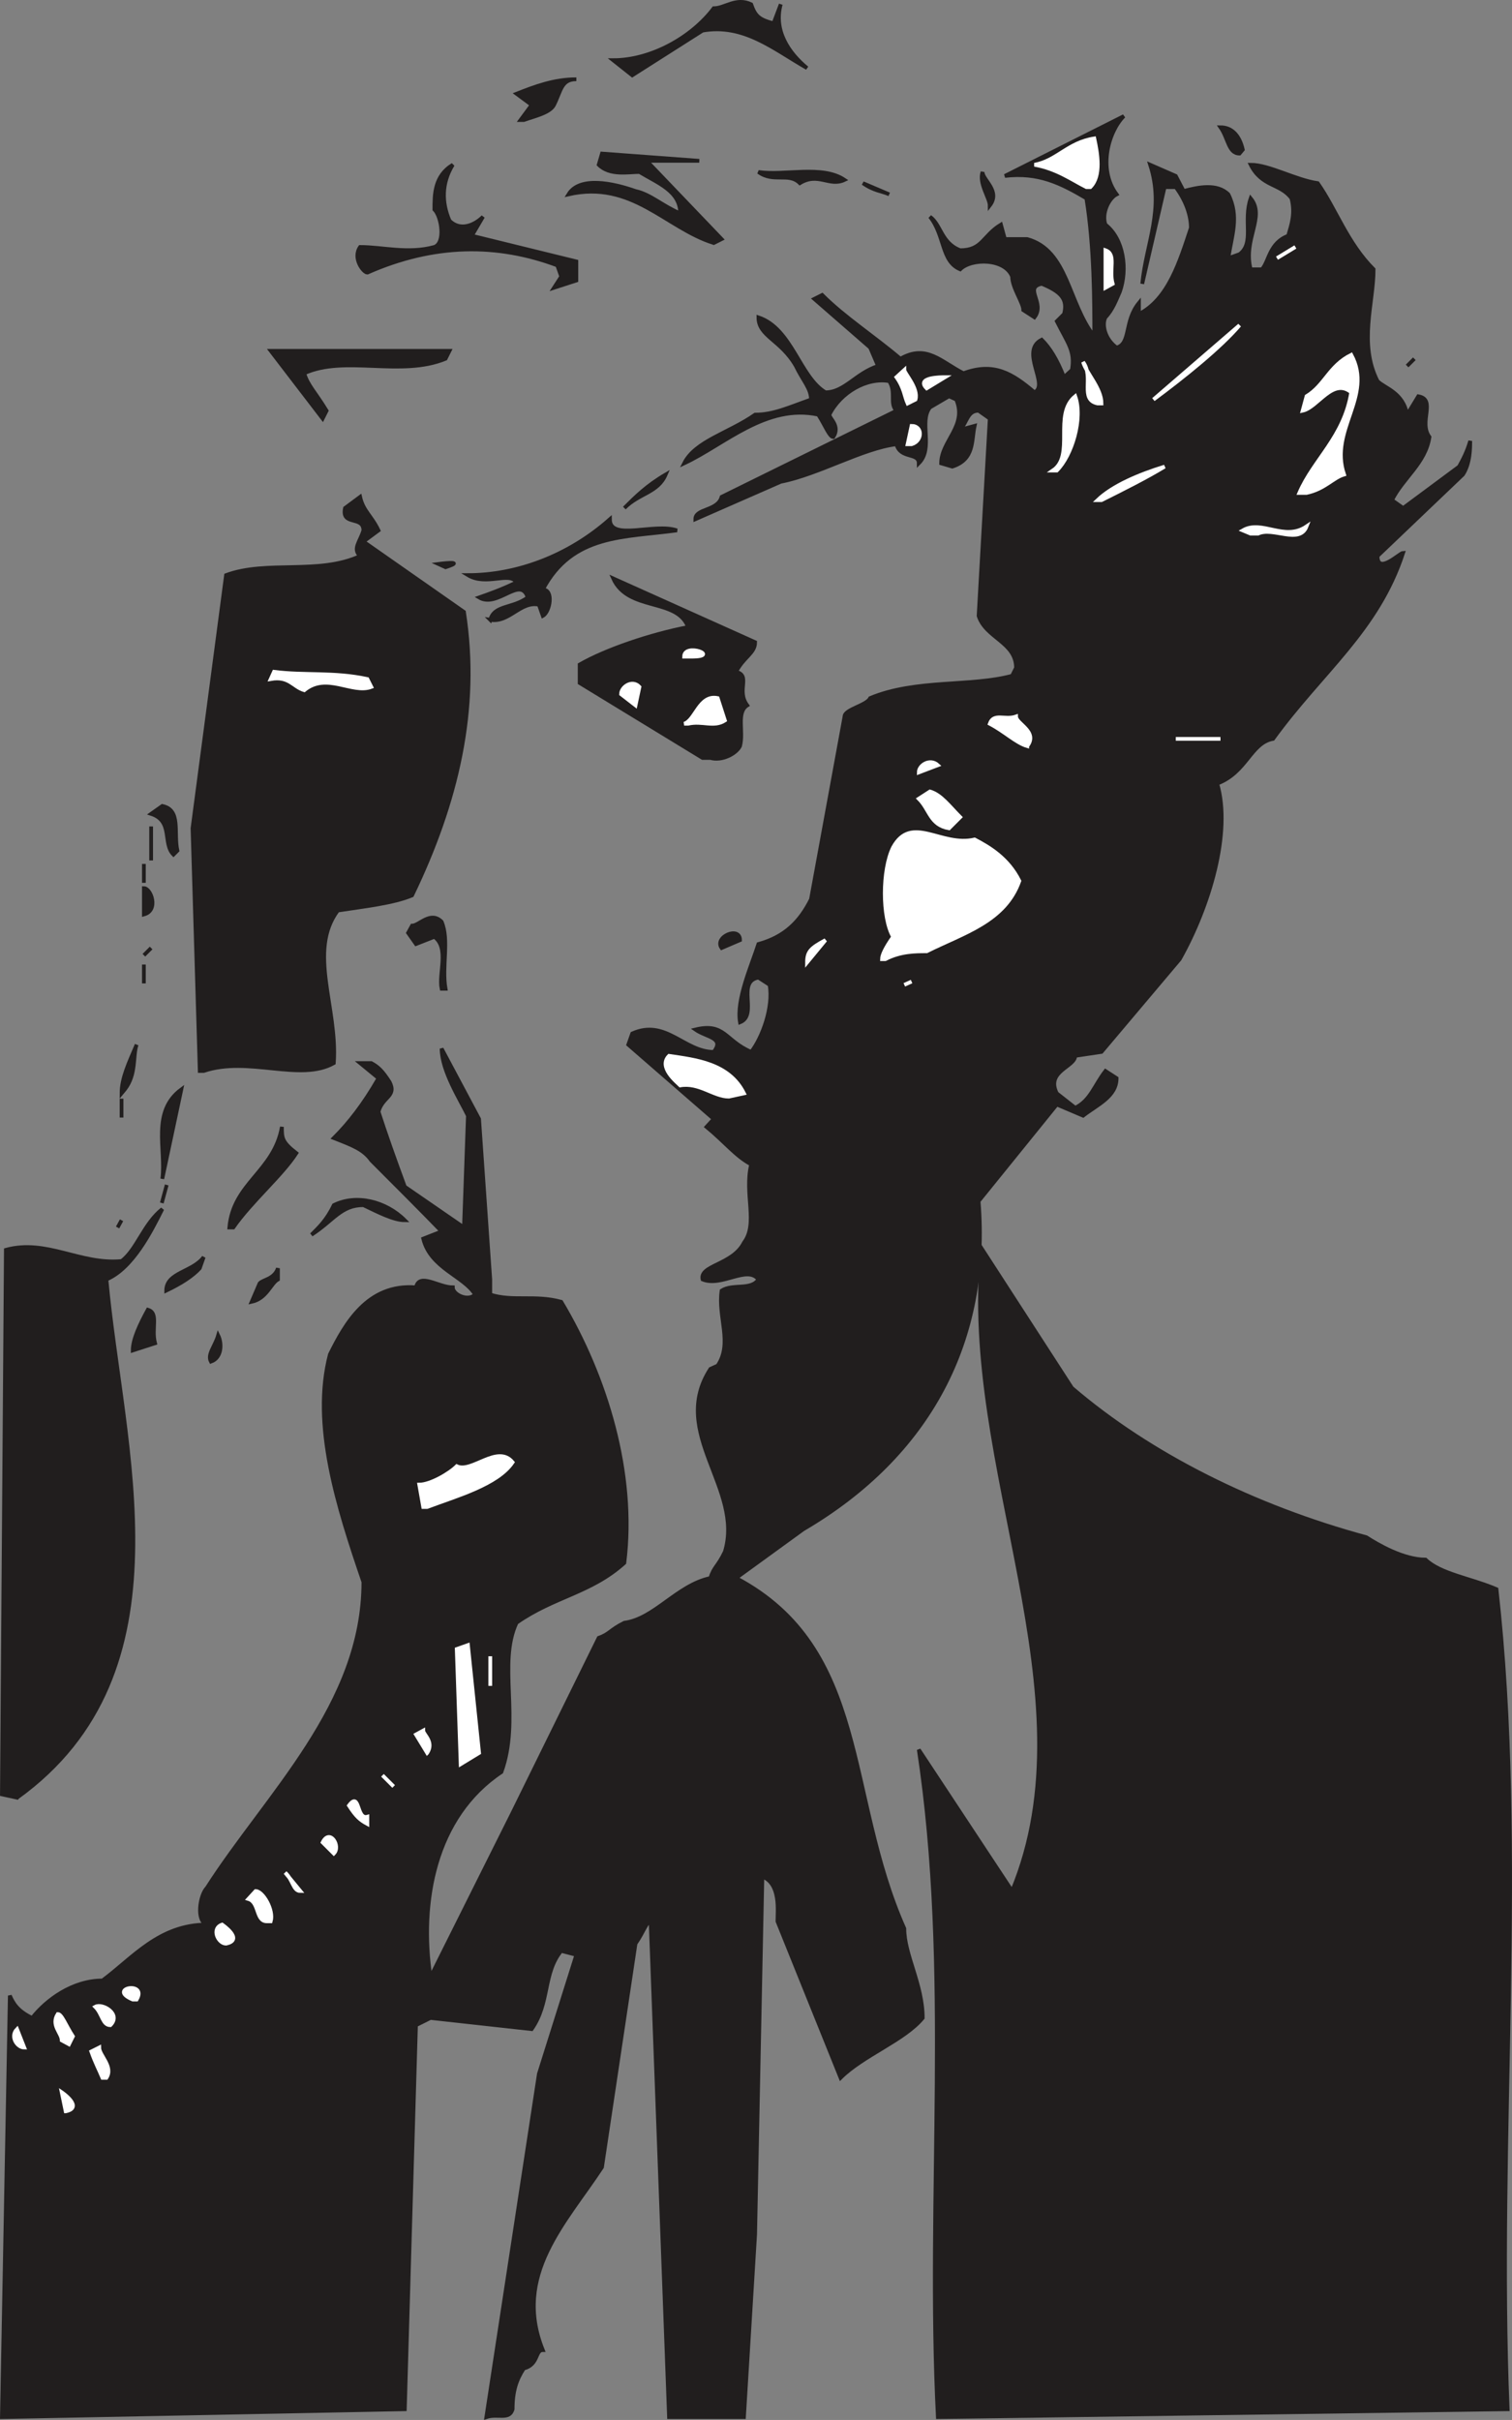 <svg width="306.732" height="490.637" viewBox="0 0 230.049 367.977" xmlns="http://www.w3.org/2000/svg"><rect x="0" y="0" width="230.049" height="367.977" fill="#808080" stroke="none"/><path style="fill:#211e1e;fill-opacity:1;fill-rule:evenodd;stroke:none" d="m7.898 840.898 1.204-64.097c.5 1.097 1.097 2.3 3.398 3.398 2.2-2.8 6.2-5.699 10.7-5.699 4.6-3.398 8.6-8.5 15.902-8.5-1.704-.5-1.102-4.5 0-5.602 9.097-14.199 23.796-27.796 23.796-46.5C59 702.5 55 690 57.801 679.301c2.3-4.602 5.699-10.801 13.097-10.2.5-2.3 3.403 0 5.602 0 0 1.098 2.3 2.2 3.398 1.098-1.699-2.8-6.796-4-7.898-8.5l2.8-1.097c-2.8-2.903-7.3-7.403-10.698-10.801-1.204-1.7-2.903-2.301-5.704-3.403 2.301-2.296 4.5-5.097 6.801-9.097L62.4 635h1.703c1.097.602 1.699 1.2 2.796 2.898 1.102 2.204-1.097 2.204-1.699 4.5 1.102 3.403 2.301 6.801 4 11.403l9 6.199.602-17c-1.102-2.3-4-6.8-4-10.2l5.699 10.7 1.7 24.398v2.301c3.402 1.102 6.8 0 10.8 1.102 6.8 11.398 11.3 26.097 9.602 39.699-5.102 4.602-10.704 5.102-16.403 9.102-2.898 6.199.602 14.699-2.3 22.699-10.2 6.8-12.5 19.8-10.797 31.199l12.5-25L98.7 722.398c1.7-.597 1.7-1.199 3.903-2.296 4.597-.602 8-5.704 13.097-6.801.5-1.7 1.102-1.7 2.2-4 2.902-9.602-8.5-18.102-2.2-27.801l1.102-.5c2.3-3.398 0-7.398.597-11.398 1.704-1.102 4.5 0 5.602-1.704-1.7-2.199-5.602 1.204-8.5 0-.5-2.199 4.602-2.199 6.3-5.597 2.2-2.903 0-7.403 1.098-11.903-2.296-1.199-4-3.398-6.796-5.699l1.097-1.199-13-11.3.602-1.7c5.097-2.3 7.898 2.8 12.398 2.8 1.7-2.198-1.097-2.198-2.8-3.402 4.5-1.097 4.5 1.704 8.5 3.403 1.703-2.2 3.402-6.801 2.8-10.2L123 622c-3.398.602 0 5.7-2.8 6.8-.598-3.402 1.698-8.5 2.8-11.902 4-1.097 6.3-3.398 8-6.796l5.102-27.801c0-1.102 3.398-1.7 3.898-2.801 6.898-2.898 15.398-1.7 21.602-3.398l.597-1.204c0-3.898-4.597-4.5-5.699-7.898l1.7-30-1.7-1.2c-1.7 0-1.7 1.7-2.8 2.9l2.198-.598c-.5 2.296 0 5.097-3.398 6.199l-1.7-.5c0-3.403 4-5.7 2.302-9.7l-1.102-.5-2.898 1.7c-1.704 2.199.597 6.199-1.704 8.5 0-1.7-2.796-.602-3.398-2.903-5.102.602-11.898 4.602-17.602 5.704l-13 5.699c0-1.7 3.403-1.2 4-3.403L144 535.801c-1.102-1.102 0-2.801-1.102-4.5-3.398-.602-7.398 1.699-9.097 5.097 0 .602 1.699 1.704.597 3.403-.597 0-1.199-1.7-2.296-3.403-7.903-1.699-14.204 4.5-20.403 7.403 1.7-3.403 6.801-4.602 10.801-7.403 2.8 0 5.102-1.097 8.5-2.296 0-1.704-1.2-2.801-2.3-5.102-2.302-4-5.7-4.5-5.7-7.398 5.102 1.699 6.3 9.097 10.2 11.398 2.902 0 4.6-2.898 8-4l-1.2-2.8-8.5-7.4 1.2-.6c3.402 3.402 7.902 6.3 11.902 9.698 4-2.296 6.199.5 9.597 2.204 4.602-1.704 7.403 0 10.801 2.898 2.3-1.102-2.3-6.3 1.102-8 1.199 1.2 2.296 2.898 3.398 5.7l1.2-1.098c.5-2.903-.598-4-2.302-7.403l1.102-1.097c.602-2.301-.5-3.403-3.398-4.602-2.801.602.597 2.898-1.102 5.102l-1.7-1.102c0-1.102-1.698-3.398-1.698-5.102-1.102-2.796-6.204-2.796-7.903-1.097-2.898-1.2-2.3-5.102-4.597-8 1.699 1.199 1.699 4 4.597 5.097 3.403 0 3.403-2.199 6.2-3.898l.601 2.2h3.398c6.204 1.698 6.204 9.698 10.204 14.8 0-5.102 0-13.602-1.204-21-3.898-2.3-7.296-4-12.398-3.398L178.602 491c-2.301 2.3-4 8-1.102 11.898-1.2.602-2.3 2.903-1.7 4.602 2.802 2.2 3.4 6.8 2.2 10.2-.5 1.1-1.102 2.8-2.2 3.902-.6 1.199 0 3.398 1.7 4.597 2.2-.597 1.102-4 3.398-6.8v1.703c4.5-2.301 6.204-8 7.903-13.102 0-1.7-.602-3.898-2.301-6.2h-1.7l-3.402 14.7c.602-6.2 3.403-11.3 1.204-18.102l3.898 1.704 1.2 2.296c2.198-.597 5.1-1.199 6.8.5 1.7 3.403.5 6.301 0 9.704l1.7-.602c2.3-1.7.5-5.102 1.698-8.5 2.301 2.8-1.199 6.2 0 10.8h1.704c1.097-1.198 1.097-4 4-5.1.5-1.7 1.097-3.4.5-5.7-1.704-2.3-4.5-1.7-6.204-5.102 2.801 0 6.801 2.301 10.204 2.801 2.796 4 4.5 9.102 8.5 13.102 0 5.097-2.301 11.3.597 17 1.102 1.097 3.903 1.699 4.5 5.097l1.7-2.796c2.8.5 0 3.898 1.703 6.199-.602 4-4 6.199-5.704 9.597l1.704 1.204 8.5-6.301c.597-1.102 1.199-2.2 1.699-3.903 0 1.102 0 3.403-1.102 5.102l-13 12.398c0 2.903 3.403-.5 3.903-.5-3.903 11.903-12.403 18.102-19.801 28.301-3.403.602-4 5.102-8.5 6.801 2.199 7.398-1.2 18.7-5.7 26.7L175.2 633.3l-4 .598c0 1.704-4.5 2.301-2.8 5.704l2.8 2.199c2.301-1.102 2.903-3.403 4.602-5.602l1.699 1.102c0 2.8-2.898 4-5.102 5.699l-4-1.7L156.5 656c1.7 21-7.398 38.602-26.7 49.898l-10.198 7.403c20.398 10.8 16.5 32.898 25.597 53.3 0 4 2.801 8.5 2.801 13.598-2.8 3.403-9.102 5.7-12.5 9.102l-9.602-23.801c0-1.7.5-5.7-2.296-6.8l-1.102 54.402-1.7 27.796h-11.402l-2.796-75.398c-.602 0-1.102 1.7-2.301 3.398l-5.102 34c-5.597 8.5-13.597 16.403-9 27.801-1.199 0-.597 2.2-2.898 2.801-1.102 1.7-1.7 3.398-1.7 6.2-.5 1.698-2.3.6-4 1.198l8-52.199 5.7-18.097L93 770c-2.8 3.398-1.7 7.898-4.5 11.898L73.102 780.2l-2.204 1.102-1.699 58.398" transform="translate(-7.608 -473.347)"/><path style="fill:none;stroke:#211e1e;stroke-width:5.7;stroke-linecap:square;stroke-linejoin:miter;stroke-miterlimit:4;stroke-opacity:1" d="m78.984 11.016 12.032 640.976c5-10.976 10.976-23.008 33.984-33.984C146.992 646.016 186.992 675 231.992 675c46.016 33.984 86.016 85 159.024 85-17.032 5-11.016 45 0 56.016 90.976 141.992 237.968 277.968 237.968 465C590 1395 550 1520 578.008 1626.992 601.016 1673.008 635 1735 708.984 1728.984c5 23.008 34.024 0 56.016 0 0-10.976 23.008-21.992 33.984-10.976-16.992 28.008-67.968 40-78.984 85l28.008 10.976C720 1843.008 675 1888.008 641.016 1921.992c-12.032 16.992-29.024 23.008-57.032 34.024 23.008 22.968 45 50.976 68.008 90.976L623.984 2070h17.032c10.976-6.016 16.992-11.992 27.968-28.984 11.016-22.032-10.976-22.032-16.992-45 11.016-34.024 23.008-68.008 40-114.024l90-61.992 6.016 170c-11.016 23.008-40 68.008-40 101.992L805 1985l16.992-243.984v-23.008c34.024-11.016 68.008 0 108.008-11.016 68.008-113.984 113.008-260.976 96.016-396.992-51.016-46.016-107.032-51.016-164.024-91.016-28.984-61.992 6.016-146.992-23.008-226.992-101.992-68.008-125-198.008-107.968-311.992l125 250 130.976 266.016c16.992 5.976 16.992 11.992 39.024 22.968 45.976 6.016 80 57.032 130.976 68.008 5 16.992 11.016 16.992 21.992 40 29.024 96.016-85 181.016-21.992 278.008l11.016 5c23.008 33.984 0 73.984 5.976 113.984 17.032 11.016 45 0 56.016 17.032-16.992 21.992-56.016-12.032-85 0-5 21.992 46.016 21.992 63.008 55.976 21.992 29.024 0 74.024 10.976 119.024-22.968 11.992-40 33.984-67.968 56.992l10.976 11.992-130 113.008 6.016 16.992c50.976 23.008 78.984-28.008 123.984-28.008 16.992 21.992-10.976 21.992-28.008 34.024 45 10.976 45-17.032 85-34.024 17.032 21.992 34.024 68.008 28.008 101.992L1230 2200c-33.984-6.016 0-56.992-28.008-68.008-5.976 34.024 16.992 85 28.008 119.024 40 10.976 63.008 33.984 80 67.968l51.016 278.008c0 11.016 33.984 16.992 38.984 28.008 68.984 28.984 153.984 16.992 216.016 33.984l5.976 12.032c0 38.984-45.976 45-56.992 78.984l16.992 300-16.992 11.992c-16.992 0-16.992-16.992-28.008-28.984l21.992 5.976c-5-22.968 0-50.976-33.984-61.992l-16.992 5c0 34.024 40 56.992 23.008 96.992l-11.016 5-28.984-16.992c-17.032-21.992 5.976-61.992-17.032-85 0 16.992-27.968 6.016-33.984 29.024-51.016-6.016-118.984-46.016-176.016-57.032l-130-56.992c0 16.992 34.024 11.992 40 34.024L1440 3061.992c-11.016 11.016 0 28.008-11.016 45-33.984 6.016-73.984-16.992-90.976-50.976 0-6.016 16.992-17.032 5.976-34.024-5.976 0-11.992 16.992-22.968 34.024-79.024 16.992-142.032-45-204.024-74.024 16.992 34.024 68.008 46.016 108.008 74.024 28.008 0 51.016 10.976 85 22.968 0 17.032-11.992 28.008-23.008 51.016-23.008 40-56.992 45-56.992 73.984 51.016-16.992 63.008-90.976 101.992-113.984 29.024 0 46.016 28.984 80 40L1400 3158.008l-85 73.984 11.992 6.016c34.024-34.024 79.024-63.008 119.024-96.992 40 22.968 61.992-5 95.976-22.032 46.016 17.032 74.024 0 108.008-28.984 23.008 11.016-23.008 63.008 11.016 80 11.992-11.992 22.968-28.984 33.984-56.992l11.992 10.976c5 29.024-5.976 40-23.008 74.024l11.016 10.976c6.016 23.008-5 34.024-33.984 46.016-28.008-6.016 5.976-28.984-11.016-51.016L1633.008 3215c0 11.016-16.992 33.984-16.992 51.016-11.016 27.968-62.032 27.968-79.024 10.976-28.984 11.992-23.008 51.016-45.976 80 16.992-11.992 16.992-40 45.976-50.976 34.024 0 34.024 21.992 61.992 38.984l6.016-21.992h33.984c62.032-16.992 62.032-96.992 102.032-148.008 0 51.016 0 136.016-12.032 210-38.984 23.008-72.968 40-123.984 33.984L1786.016 3510c-23.008-23.008-40-80-11.016-118.984-11.992-6.016-23.008-29.024-16.992-46.016 28.008-21.992 33.984-68.008 21.992-101.992-5-11.016-11.016-28.008-21.992-39.024-6.016-11.992 0-33.984 16.992-45.976 21.992 5.976 11.016 40 33.984 68.008v-17.032c45 23.008 62.032 80 79.024 131.016 0 16.992-6.016 38.984-23.008 61.992h-16.992L1813.984 3255c6.016 61.992 34.024 113.008 12.032 181.016l38.984-17.032 11.992-22.968c21.992 5.976 51.016 11.992 68.008-5 16.992-34.024 5-63.008 0-97.032l16.992 6.016c23.008 16.992 5 51.016 16.992 85 23.008-28.008-11.992-61.992 0-108.008h17.032c10.976 11.992 10.976 40 40 51.016 5 16.992 10.976 33.984 5 56.992-17.032 23.008-45 16.992-62.032 51.016 28.008 0 68.008-23.008 102.032-28.008 27.968-40 45-91.016 85-131.016 0-50.976-23.008-113.008 5.976-170 11.016-10.976 39.024-16.992 45-50.976l16.992 27.968c28.008-5 0-38.984 17.032-61.992-6.016-40-40-61.992-57.032-95.976l17.032-12.032 85 63.008c5.976 11.016 11.992 21.992 16.992 39.024 0-11.016 0-34.024-11.016-51.016l-130-123.984c0-29.024 34.024 5 39.024 5-39.024-119.024-124.024-181.016-198.008-283.008-34.024-6.016-40-51.016-85-68.008 21.992-73.984-11.992-186.992-56.992-266.992l-119.024-141.016-40-5.976c0-17.032-45-23.008-28.008-57.032l28.008-21.992c23.008 11.016 29.024 34.024 46.016 56.016l16.992-11.016c0-28.008-28.984-40-51.016-56.992l-40 16.992L1565 1860c16.992-210-73.984-386.016-266.992-498.984l-101.992-74.024c203.984-108.008 165-328.984 255.976-533.008 0-40 28.008-85 28.008-135.976-28.008-34.024-91.016-56.992-125-91.016L1258.984 765c0 16.992 5 56.992-22.968 68.008L1225 288.984l-16.992-277.968h-114.024L1066.016 765c-6.016 0-11.016-16.992-23.008-33.984l-51.016-340c-55.976-85-135.976-164.024-90-278.008-11.992 0-5.976-21.992-28.984-28.008-11.016-16.992-16.992-33.984-16.992-61.992-5-16.992-23.008-6.016-40-11.992l80 521.992 56.992 180.976L930 720c-28.008-33.984-16.992-78.984-45-118.984l-153.984 16.992-22.032-11.016-16.992-583.984Zm0 0" transform="matrix(.1 0 0 -.1 -7.608 368.653)"/><path style="fill:#211e1e;fill-opacity:1;fill-rule:evenodd;stroke:none" d="M150.3 840.898c-1.698-33.5 2.2-68.097-2.902-101.5l14.204 21.5c12.5-30-7.903-64.597-4.5-97.5l13.597 21c11.903 10.204 27.801 18.102 44.801 22.704 1.7 1.097 5.602 3.398 9 3.398 2.3 2.2 6.8 2.8 10.8 4.5 4.5 40.2 0 83.3 1.7 124.7" transform="translate(-7.608 -473.347)"/><path style="fill:none;stroke:#211e1e;stroke-width:5.7;stroke-linecap:square;stroke-linejoin:miter;stroke-miterlimit:4;stroke-opacity:1" d="M1503.008 11.016c-16.992 335 21.992 680.976-29.024 1015l142.032-215c125 300-79.024 645.976-45 975l135.976-210C1826.016 1473.984 1985 1395 2155 1348.984c16.992-10.976 56.016-33.984 90-33.984 23.008-21.992 68.008-28.008 108.008-45 45-401.992 0-833.008 16.992-1246.992zm0 0" transform="matrix(.1 0 0 -.1 -7.608 368.653)"/><path style="fill:#fff;fill-opacity:1;fill-rule:evenodd;stroke:none" d="M17.602 794.398 17 791.5s3.398 2.3.602 2.898" transform="translate(-7.608 -473.347)"/><path style="fill:none;stroke:#fff;stroke-width:5.7;stroke-linecap:square;stroke-linejoin:miter;stroke-miterlimit:4;stroke-opacity:1" d="M176.016 476.016 170 505s33.984-23.008 6.016-28.984zm0 0" transform="matrix(.1 0 0 -.1 -7.608 368.653)"/><path style="fill:#fff;fill-opacity:1;fill-rule:evenodd;stroke:none" d="M23.2 789.3c-.5-1.198-1.098-2.3-1.7-4l1.2-.6c0 1.198 2.198 2.902 1.1 4.6" transform="translate(-7.608 -473.347)"/><path style="fill:none;stroke:#fff;stroke-width:5.7;stroke-linecap:square;stroke-linejoin:miter;stroke-miterlimit:4;stroke-opacity:1" d="M231.992 526.992c-5 11.992-10.976 23.008-16.992 40l11.992 6.016c0-11.992 21.992-29.024 11.016-46.016zm0 0" transform="matrix(.1 0 0 -.1 -7.608 368.653)"/><path style="fill:#fff;fill-opacity:1;fill-rule:evenodd;stroke:none" d="M11.3 784.7c-1.1 0-2.198-1.7-1.1-2.802" transform="translate(-7.608 -473.347)"/><path style="fill:none;stroke:#fff;stroke-width:5.7;stroke-linecap:square;stroke-linejoin:miter;stroke-miterlimit:4;stroke-opacity:1" d="M113.008 573.008c-11.016 0-21.992 16.992-11.016 28.008zm0 0" transform="matrix(.1 0 0 -.1 -7.608 368.653)"/><path style="fill:#fff;fill-opacity:1;fill-rule:evenodd;stroke:none" d="M18.102 784.2 17 783.601c0-1.102-1.7-2.301-.602-4 .602 0 1.204 1.699 2.301 3.398" transform="translate(-7.608 -473.347)"/><path style="fill:none;stroke:#fff;stroke-width:5.7;stroke-linecap:square;stroke-linejoin:miter;stroke-miterlimit:4;stroke-opacity:1" d="M181.016 578.008 170 583.984c0 11.016-16.992 23.008-6.016 40 6.016 0 12.032-16.992 23.008-33.984zm0 0" transform="matrix(.1 0 0 -.1 -7.608 368.653)"/><path style="fill:#fff;fill-opacity:1;fill-rule:evenodd;stroke:none" d="M24.398 781.3c-1.199 0-1.199-1.698-2.296-2.8 1.097-.602 4 1.102 2.296 2.8" transform="translate(-7.608 -473.347)"/><path style="fill:none;stroke:#fff;stroke-width:5.7;stroke-linecap:square;stroke-linejoin:miter;stroke-miterlimit:4;stroke-opacity:1" d="M243.984 606.992c-11.992 0-11.992 16.992-22.968 28.008 10.976 6.016 40-11.016 22.968-28.008zm0 0" transform="matrix(.1 0 0 -.1 -7.608 368.653)"/><path style="fill:#fff;fill-opacity:1;fill-rule:evenodd;stroke:none" d="M27.8 777.398c-4-1.699 2.302-2.898.598 0" transform="translate(-7.608 -473.347)"/><path style="fill:none;stroke:#fff;stroke-width:5.7;stroke-linecap:square;stroke-linejoin:miter;stroke-miterlimit:4;stroke-opacity:1" d="M278.008 646.016c-40 16.992 23.008 28.984 5.976 0zM328.984 680zm40 28.984zm0 0" transform="matrix(.1 0 0 -.1 -7.608 368.653)"/><path style="fill:#fff;fill-opacity:1;fill-rule:evenodd;stroke:none" d="M42 768.898c-1.2 0-2.3-2.296-.602-2.898 0 0 3.403 2.3.602 2.898" transform="translate(-7.608 -473.347)"/><path style="fill:none;stroke:#fff;stroke-width:5.7;stroke-linecap:square;stroke-linejoin:miter;stroke-miterlimit:4;stroke-opacity:1" d="M420 731.016c-11.992 0-23.008 22.968-6.016 28.984 0 0 34.024-23.008 6.016-28.984zm0 0" transform="matrix(.1 0 0 -.1 -7.608 368.653)"/><path style="fill:#fff;fill-opacity:1;fill-rule:evenodd;stroke:none" d="M48.2 765.5c-1.7 0-1.098-2.898-2.802-3.398l1.102-1.204c1.102 0 2.8 2.903 2.3 4.602" transform="translate(-7.608 -473.347)"/><path style="fill:none;stroke:#fff;stroke-width:5.7;stroke-linecap:square;stroke-linejoin:miter;stroke-miterlimit:4;stroke-opacity:1" d="M481.992 765c-16.992 0-10.976 28.984-28.008 33.984L465 811.016c11.016 0 28.008-29.024 23.008-46.016zm0 0" transform="matrix(.1 0 0 -.1 -7.608 368.653)"/><path style="fill:#fff;fill-opacity:1;fill-rule:evenodd;stroke:none" d="M53.3 760.898c-1.1 0-1.1-1.699-2.3-2.796" transform="translate(-7.608 -473.347)"/><path style="fill:none;stroke:#fff;stroke-width:5.7;stroke-linecap:square;stroke-linejoin:miter;stroke-miterlimit:4;stroke-opacity:1" d="M533.008 811.016c-11.016 0-11.016 16.992-23.008 27.968zm0 0" transform="matrix(.1 0 0 -.1 -7.608 368.653)"/><path style="fill:#fff;fill-opacity:1;fill-rule:evenodd;stroke:none" d="m58.398 755.2-1.699-1.7c1.102-2.2 2.801.602 1.7 1.7" transform="translate(-7.608 -473.347)"/><path style="fill:none;stroke:#fff;stroke-width:5.7;stroke-linecap:square;stroke-linejoin:miter;stroke-miterlimit:4;stroke-opacity:1" d="M583.984 868.008 566.992 885c11.016 21.992 28.008-6.016 16.992-16.992Zm0 0" transform="matrix(.1 0 0 -.1 -7.608 368.653)"/><path style="fill:#fff;fill-opacity:1;fill-rule:evenodd;stroke:none" d="M63.5 750.7c-1.102-.598-1.7-1.098-2.8-2.802 1.698-2.296 1.1 2.204 2.8 1.704" transform="translate(-7.608 -473.347)"/><path style="fill:none;stroke:#fff;stroke-width:5.7;stroke-linecap:square;stroke-linejoin:miter;stroke-miterlimit:4;stroke-opacity:1" d="M635 913.008c-11.016 5.976-16.992 10.976-28.008 28.008 16.992 22.968 11.016-22.032 28.008-17.032zm0 0" transform="matrix(.1 0 0 -.1 -7.608 368.653)"/><path style="fill:#211e1e;fill-opacity:1;fill-rule:evenodd;stroke:none" d="m10.2 746.7-2.302-.5.602-82.802c6.2-1.699 11.3 2.301 17.602 1.704 2.296-1.704 3.398-5.704 6.199-7.903-1.7 3.403-4.5 9-8.5 10.7 2.3 25.5 13.097 59.601-13.602 78.8" transform="translate(-7.608 -473.347)"/><path style="fill:none;stroke:#211e1e;stroke-width:5.7;stroke-linecap:square;stroke-linejoin:miter;stroke-miterlimit:4;stroke-opacity:1" d="m101.992 953.008-23.008 5L85 1786.016c61.992 16.992 113.008-23.008 176.016-17.032 22.968 17.032 33.984 57.032 61.992 79.024-16.992-34.024-45-90-85-106.992 23.008-255 130.976-596.016-136.016-788.008zm0 0" transform="matrix(.1 0 0 -.1 -7.608 368.653)"/><path style="fill:#fff;fill-opacity:1;fill-rule:evenodd;stroke:none" d="m67.5 745-1.7-1.7" transform="translate(-7.608 -473.347)"/><path style="fill:none;stroke:#fff;stroke-width:5.7;stroke-linecap:square;stroke-linejoin:miter;stroke-miterlimit:4;stroke-opacity:1" d="m675 970-16.992 16.992zm0 0" transform="matrix(.1 0 0 -.1 -7.608 368.653)"/><path style="fill:#fff;fill-opacity:1;fill-rule:evenodd;stroke:#fff;stroke-width:5.7;stroke-linecap:square;stroke-linejoin:miter;stroke-miterlimit:4;stroke-opacity:1" d="m776.992 1003.984-5.976 175 16.992 6.016L805 1021.016Zm0 0" transform="matrix(.1 0 0 -.1 -7.608 368.653)"/><path style="fill:#fff;fill-opacity:1;fill-rule:evenodd;stroke:none" d="m72.602 739.898-1.704-2.796L72 736.5c0 .602 1.7 1.7.602 3.398" transform="translate(-7.608 -473.347)"/><path style="fill:none;stroke:#fff;stroke-width:5.7;stroke-linecap:square;stroke-linejoin:miter;stroke-miterlimit:4;stroke-opacity:1" d="m726.016 1021.016-17.032 27.968L720 1055c0-6.016 16.992-16.992 6.016-33.984zm95.976 101.992v45zm0 0" transform="matrix(.1 0 0 -.1 -7.608 368.653)"/><path style="fill:#fff;fill-opacity:1;fill-rule:evenodd;stroke:none" d="m72 702.5-.602-3.398c1.704 0 4.602-1.704 5.704-2.801 2.296 1.097 6.199-3.403 8.5-.602-2.301 3.403-8.5 5.102-13 6.801" transform="translate(-7.608 -473.347)"/><path style="fill:none;stroke:#fff;stroke-width:5.7;stroke-linecap:square;stroke-linejoin:miter;stroke-miterlimit:4;stroke-opacity:1" d="m720 1395-6.016 33.984c17.032 0 46.016 17.032 57.032 28.008 22.968-10.976 61.992 34.024 85 6.016-23.008-34.024-85-51.016-130-68.008zm0 0" transform="matrix(.1 0 0 -.1 -7.608 368.653)"/><path style="fill:#211e1e;fill-opacity:1;fill-rule:evenodd;stroke:none" d="M39.7 680.398c-.598-1.097.6-2.296 1.1-4 .598 1.204.598 3.403-1.1 4" transform="translate(-7.608 -473.347)"/><path style="fill:none;stroke:#211e1e;stroke-width:5.7;stroke-linecap:square;stroke-linejoin:miter;stroke-miterlimit:4;stroke-opacity:1" d="M396.992 1616.016c-5.976 10.976 6.016 22.968 11.016 40 5.976-12.032 5.976-34.024-11.016-40zm0 0" transform="matrix(.1 0 0 -.1 -7.608 368.653)"/><path style="fill:#211e1e;fill-opacity:1;fill-rule:evenodd;stroke:none" d="M27.8 678.7c0-1.7 1.098-4 2.302-6.2 1.699.5.5 2.8 1.097 5.102" transform="translate(-7.608 -473.347)"/><path style="fill:none;stroke:#211e1e;stroke-width:5.7;stroke-linecap:square;stroke-linejoin:miter;stroke-miterlimit:4;stroke-opacity:1" d="M278.008 1633.008c0 16.992 10.976 40 23.008 61.992 16.992-5 5-28.008 10.976-51.016zm0 0" transform="matrix(.1 0 0 -.1 -7.608 368.653)"/><path style="fill:#211e1e;fill-opacity:1;fill-rule:evenodd;stroke:none" d="m45.898 671.3 1.204-2.8c.5-.602 2.199-.602 2.796-2.3v1.698c-1.097.602-1.699 2.903-4 3.403" transform="translate(-7.608 -473.347)"/><path style="fill:none;stroke:#211e1e;stroke-width:5.7;stroke-linecap:square;stroke-linejoin:miter;stroke-miterlimit:4;stroke-opacity:1" d="M458.984 1706.992 471.016 1735c5 6.016 21.992 6.016 27.968 23.008v-16.992c-10.976-6.016-16.992-29.024-40-34.024zm0 0" transform="matrix(.1 0 0 -.1 -7.608 368.653)"/><path style="fill:#211e1e;fill-opacity:1;fill-rule:evenodd;stroke:none" d="M32.898 669.602c0-2.801 4-2.801 5.704-5.102L38 666.2c-1.102 1.198-2.8 2.3-5.102 3.402" transform="translate(-7.608 -473.347)"/><path style="fill:none;stroke:#211e1e;stroke-width:5.7;stroke-linecap:square;stroke-linejoin:miter;stroke-miterlimit:4;stroke-opacity:1" d="M328.984 1723.984c0 28.008 40 28.008 57.032 51.016L380 1758.008c-11.016-11.992-28.008-23.008-51.016-34.024Zm0 0" transform="matrix(.1 0 0 -.1 -7.608 368.653)"/><path style="fill:#211e1e;fill-opacity:1;fill-rule:evenodd;stroke:none" d="M55 661.102c1.102-1.102 2.3-2.204 3.398-4.5 3.403-1.704 7.903-.602 10.801 2.296-1.699 0-4-1.199-6.3-2.296-3.399 0-4.5 2.296-7.899 4.5" transform="translate(-7.608 -473.347)"/><path style="fill:none;stroke:#211e1e;stroke-width:5.7;stroke-linecap:square;stroke-linejoin:miter;stroke-miterlimit:4;stroke-opacity:1" d="M550 1808.984c11.016 11.016 23.008 22.032 33.984 45 34.024 17.032 79.024 6.016 108.008-22.968-16.992 0-40 11.992-63.008 22.968-33.984 0-45-22.968-78.984-45zm0 0" transform="matrix(.1 0 0 -.1 -7.608 368.653)"/><path style="fill:#211e1e;fill-opacity:1;fill-rule:evenodd;stroke:none" d="m25.5 660 .602-1.102" transform="translate(-7.608 -473.347)"/><path style="fill:none;stroke:#211e1e;stroke-width:5.7;stroke-linecap:square;stroke-linejoin:miter;stroke-miterlimit:4;stroke-opacity:1" d="m255 1820 6.016 11.016zm0 0" transform="matrix(.1 0 0 -.1 -7.608 368.653)"/><path style="fill:#211e1e;fill-opacity:1;fill-rule:evenodd;stroke:none" d="M42.5 660c.602-6.8 6.8-8.5 8-15.3 0 1.698 0 2.3 2.2 4-2.2 3.402-6.802 7.3-9.598 11.3" transform="translate(-7.608 -473.347)"/><path style="fill:none;stroke:#211e1e;stroke-width:5.7;stroke-linecap:square;stroke-linejoin:miter;stroke-miterlimit:4;stroke-opacity:1" d="M425 1820c6.016 68.008 68.008 85 80 153.008 0-16.992 0-23.008 21.992-40C505 1898.984 458.984 1860 431.016 1820Zm0 0" transform="matrix(.1 0 0 -.1 -7.608 368.653)"/><path style="fill:#211e1e;fill-opacity:1;fill-rule:evenodd;stroke:none" d="M32.3 652.602c.598-4.5-1.698-10.204 2.9-13.602" transform="translate(-7.608 -473.347)"/><path style="fill:none;stroke:#211e1e;stroke-width:5.7;stroke-linecap:square;stroke-linejoin:miter;stroke-miterlimit:4;stroke-opacity:1" d="M323.008 1893.984c5.976 45-16.992 102.032 28.984 136.016zM255 1961.992zm0 0" transform="matrix(.1 0 0 -.1 -7.608 368.653)"/><path style="fill:#fff;fill-opacity:1;fill-rule:evenodd;stroke:none" d="M118.5 640.102c-2.3 0-4.5-2.204-7.398-1.704-.5-.5-3.403-2.796-1.704-4.5 4 .602 9.102 1.102 11.403 5.704" transform="translate(-7.608 -473.347)"/><path style="fill:none;stroke:#fff;stroke-width:5.7;stroke-linecap:square;stroke-linejoin:miter;stroke-miterlimit:4;stroke-opacity:1" d="M1185 2018.984c-23.008 0-45 22.032-73.984 17.032-5 5-34.024 27.968-17.032 45 40-6.016 91.016-11.016 114.024-57.032zm0 0" transform="matrix(.1 0 0 -.1 -7.608 368.653)"/><path style="fill:#211e1e;fill-opacity:1;fill-rule:evenodd;stroke:none" d="M26.102 639.602c0-2.301 1.097-4.602 2.296-7.403-.597 1.7 0 4.5-1.796 6.801" transform="translate(-7.608 -473.347)"/><path style="fill:none;stroke:#211e1e;stroke-width:5.7;stroke-linecap:square;stroke-linejoin:miter;stroke-miterlimit:4;stroke-opacity:1" d="M261.016 2023.984c0 23.008 10.976 46.016 22.968 74.024-5.976-16.992 0-45-17.968-68.008zm0 0" transform="matrix(.1 0 0 -.1 -7.608 368.653)"/><path style="fill:#211e1e;fill-opacity:1;fill-rule:evenodd;stroke:none" d="m38 636.2-1.102-36.9L42 560.8c6.2-2.3 14.102 0 20.398-2.902-1.199-1.097 0-2.199.5-3.898 0-2.3-3.398-.602-2.796-3.398l2.296-1.704c.5 2.204 1.704 2.801 2.801 5.102l-2.3 1.7 15.3 10.698c2.301 14.801-1.097 29-7.898 43.102-2.801 1.2-7.403 1.7-11.301 2.3-4.602 6.2 0 14.7-.602 23.2-5.097 2.898-13-1.102-19.796 1.2" transform="translate(-7.608 -473.347)"/><path style="fill:none;stroke:#211e1e;stroke-width:5.7;stroke-linecap:square;stroke-linejoin:miter;stroke-miterlimit:4;stroke-opacity:1" d="m380 2058.008-11.016 368.984 51.016 385c61.992 23.008 141.016 0 203.984 29.024-11.992 10.976 0 21.992 5 38.984 0 23.008-33.984 6.016-27.968 33.984l22.968 17.032c5-22.032 17.032-28.008 28.008-51.016l-23.008-16.992 153.008-106.992c23.008-148.008-10.976-290-78.984-431.016-28.008-11.992-74.024-16.992-113.008-23.008C543.984 2240 590 2155 583.984 2070c-50.976-28.984-130 11.016-197.968-11.992zm368.008 73.984zm0 0" transform="matrix(.1 0 0 -.1 -7.608 368.653)"/><path style="fill:#211e1e;fill-opacity:1;fill-rule:evenodd;stroke:none" d="M74.8 623.7c-.5-2.302 1.2-6.2-1.1-7.9l-2.802 1.098L69.7 615.2l.602-1.097c1.097 0 2.8-2.301 4.5-.602 1.199 2.8 0 6.8.597 10.2" transform="translate(-7.608 -473.347)"/><path style="fill:none;stroke:#211e1e;stroke-width:5.7;stroke-linecap:square;stroke-linejoin:miter;stroke-miterlimit:4;stroke-opacity:1" d="M748.008 2183.008c-5 23.008 11.992 61.992-11.016 78.984l-28.008-10.976-11.992 16.992 6.016 10.976c10.976 0 28.008 23.008 45 6.016 11.992-28.008 0-68.008 5.976-101.992zm0 0" transform="matrix(.1 0 0 -.1 -7.608 368.653)"/><path style="fill:#fff;fill-opacity:1;fill-rule:evenodd;stroke:none" d="m145.2 623.102 1.1-.5" transform="translate(-7.608 -473.347)"/><path style="fill:none;stroke:#fff;stroke-width:5.7;stroke-linecap:square;stroke-linejoin:miter;stroke-miterlimit:4;stroke-opacity:1" d="m1451.992 2188.984 11.016 5zm0 0" transform="matrix(.1 0 0 -.1 -7.608 368.653)"/><path style="fill:#fff;fill-opacity:1;fill-rule:evenodd;stroke:none" d="M130.398 619.7c0-1.7.602-2.2 2.801-3.4" transform="translate(-7.608 -473.347)"/><path style="fill:none;stroke:#fff;stroke-width:5.7;stroke-linecap:square;stroke-linejoin:miter;stroke-miterlimit:4;stroke-opacity:1" d="M1303.984 2223.008c0 16.992 6.016 21.992 28.008 33.984zm0 0" transform="matrix(.1 0 0 -.1 -7.608 368.653)"/><path style="fill:#fff;fill-opacity:1;fill-rule:evenodd;stroke:none" d="M141.8 619.2c0-.598.5-1.7 1.7-3.4-1.7-2.902-1.7-10.198 0-13.6 2.8-5.098 7.3 0 12.398-1.2 2.301 1.2 5.102 2.898 6.801 6.3-2.199 6.2-8.5 7.9-14.097 10.7-1.704 0-4 0-6.301 1.2" transform="translate(-7.608 -473.347)"/><path style="fill:none;stroke:#fff;stroke-width:5.7;stroke-linecap:square;stroke-linejoin:miter;stroke-miterlimit:4;stroke-opacity:1" d="M1418.008 2228.008c0 5.976 5 16.992 16.992 33.984-16.992 29.024-16.992 101.992 0 136.016 28.008 50.976 73.008 0 123.984 11.992 23.008-11.992 51.016-28.984 68.008-63.008-21.992-61.992-85-78.984-140.976-106.992-17.032 0-40 0-63.008-11.992zm0 0" transform="matrix(.1 0 0 -.1 -7.608 368.653)"/><path style="fill:#211e1e;fill-opacity:1;fill-rule:evenodd;stroke:none" d="m29.5 618.602 1.102-1.102" transform="translate(-7.608 -473.347)"/><path style="fill:none;stroke:#211e1e;stroke-width:5.7;stroke-linecap:square;stroke-linejoin:miter;stroke-miterlimit:4;stroke-opacity:1" d="M295 2233.984 306.016 2245Zm0 0" transform="matrix(.1 0 0 -.1 -7.608 368.653)"/><path style="fill:#211e1e;fill-opacity:1;fill-rule:evenodd;stroke:none" d="M117.398 617.5c-1.199-1.7 2.801-3.398 2.801-1.2" transform="translate(-7.608 -473.347)"/><path style="fill:none;stroke:#211e1e;stroke-width:5.7;stroke-linecap:square;stroke-linejoin:miter;stroke-miterlimit:4;stroke-opacity:1" d="M1173.984 2245c-11.992 16.992 28.008 33.984 28.008 11.992zm0 0" transform="matrix(.1 0 0 -.1 -7.608 368.653)"/><path style="fill:#211e1e;fill-opacity:1;fill-rule:evenodd;stroke:none" d="M29.5 612.398v-4c1.102 0 2.3 3.403 0 4" transform="translate(-7.608 -473.347)"/><path style="fill:none;stroke:#211e1e;stroke-width:5.7;stroke-linecap:square;stroke-linejoin:miter;stroke-miterlimit:4;stroke-opacity:1" d="M295 2296.016v40c11.016 0 23.008-34.024 0-40zm0 0" transform="matrix(.1 0 0 -.1 -7.608 368.653)"/><path style="fill:#211e1e;fill-opacity:1;fill-rule:evenodd;stroke:none" d="M34 603.3c-1.7-1.698 0-5.1-3.398-6.198l1.699-1.204c2.898.602 1.699 4 2.3 6.801" transform="translate(-7.608 -473.347)"/><path style="fill:none;stroke:#211e1e;stroke-width:5.7;stroke-linecap:square;stroke-linejoin:miter;stroke-miterlimit:4;stroke-opacity:1" d="M340 2386.992c-16.992 16.992 0 51.016-33.984 61.992l16.992 12.032c28.984-6.016 16.992-40 23.008-68.008zm0 0" transform="matrix(.1 0 0 -.1 -7.608 368.653)"/><path style="fill:#fff;fill-opacity:1;fill-rule:evenodd;stroke:none" d="M152 599.3c-2.898-.5-2.898-2.8-4.602-4.5l1.704-1.1c1.699.5 2.898 2.198 4.597 3.902" transform="translate(-7.608 -473.347)"/><path style="fill:none;stroke:#fff;stroke-width:5.7;stroke-linecap:square;stroke-linejoin:miter;stroke-miterlimit:4;stroke-opacity:1" d="M1520 2426.992c-28.984 5-28.984 28.008-46.016 45l17.032 11.016c16.992-5 28.984-21.992 45.976-39.024zm0 0" transform="matrix(.1 0 0 -.1 -7.608 368.653)"/><path style="fill:#fff;fill-opacity:1;fill-rule:evenodd;stroke:none" d="M147.398 590.8c0-1.1 1.704-2.198 2.903-1.1" transform="translate(-7.608 -473.347)"/><path style="fill:none;stroke:#fff;stroke-width:5.7;stroke-linecap:square;stroke-linejoin:miter;stroke-miterlimit:4;stroke-opacity:1" d="M1473.984 2511.992c0 11.016 17.032 21.992 29.024 11.016zm0 0" transform="matrix(.1 0 0 -.1 -7.608 368.653)"/><path style="fill:#211e1e;fill-opacity:1;fill-rule:evenodd;stroke:none" d="m114.5 588.602-18.7-11.403v-2.8c4-2.297 10.802-4.598 16.5-5.7-1.698-4.5-9.1-2.3-11.402-7.398L122.5 571c0 1.7-1.7 2.2-2.898 4.5 2.296.602 0 2.8 1.699 5.102-1.7 1.097-.5 4-1.102 6.199-.597 1.199-2.8 2.3-4.5 1.8" transform="translate(-7.608 -473.347)"/><path style="fill:none;stroke:#211e1e;stroke-width:5.7;stroke-linecap:square;stroke-linejoin:miter;stroke-miterlimit:4;stroke-opacity:1" d="m1145 2533.984-186.992 114.024v28.008c40 22.968 108.008 45.976 165 56.992-16.992 45-91.016 23.008-114.024 73.984L1225 2710c0-16.992-16.992-21.992-28.984-45 22.968-6.016 0-28.008 16.992-51.016-16.992-10.976-5-40-11.016-61.992-5.976-11.992-28.008-23.008-45-18.008zm0 0" transform="matrix(.1 0 0 -.1 -7.608 368.653)"/><path style="fill:none;stroke:#fff;stroke-width:5.7;stroke-linecap:square;stroke-linejoin:miter;stroke-miterlimit:4;stroke-opacity:1" d="M1525 2533.984zm0 0" transform="matrix(.1 0 0 -.1 -7.608 368.653)"/><path style="fill:#fff;fill-opacity:1;fill-rule:evenodd;stroke:none" d="M163.898 586.8c-1.699-.5-3.398-2.198-5.699-3.402.602-1.699 2.301-.5 4-1.097 0 1.097 3.403 2.3 1.7 4.5" transform="translate(-7.608 -473.347)"/><path style="fill:none;stroke:#fff;stroke-width:5.7;stroke-linecap:square;stroke-linejoin:miter;stroke-miterlimit:4;stroke-opacity:1" d="M1638.984 2551.992c-16.992 5-33.984 21.992-56.992 34.024 6.016 16.992 23.008 5 40 10.976 0-10.976 34.024-23.008 16.992-45zM1865 2563.008h68.008H1865zm0 0" transform="matrix(.1 0 0 -.1 -7.608 368.653)"/><path style="fill:#fff;fill-opacity:1;fill-rule:evenodd;stroke:none" d="M111.7 583.398c1.698-.5 2.3-4.5 5.1-3.898l1.098 3.398c-1.699 1.102-3.398 0-5.597.5" transform="translate(-7.608 -473.347)"/><path style="fill:none;stroke:#fff;stroke-width:5.7;stroke-linecap:square;stroke-linejoin:miter;stroke-miterlimit:4;stroke-opacity:1" d="M1116.992 2586.016c16.992 5 23.008 45 51.016 38.984l10.976-33.984c-16.992-11.016-33.984 0-55.976-5zm0 0" transform="matrix(.1 0 0 -.1 -7.608 368.653)"/><path style="fill:#fff;fill-opacity:1;fill-rule:evenodd;stroke:none" d="m104.3 580.602-2.198-1.704c0-1.097 1.699-2.296 2.796-1.097" transform="translate(-7.608 -473.347)"/><path style="fill:none;stroke:#fff;stroke-width:5.7;stroke-linecap:square;stroke-linejoin:miter;stroke-miterlimit:4;stroke-opacity:1" d="m1043.008 2613.984-21.992 17.032c0 10.976 16.992 22.968 27.968 10.976zm0 0" transform="matrix(.1 0 0 -.1 -7.608 368.653)"/><path style="fill:#fff;fill-opacity:1;fill-rule:evenodd;stroke:none" d="M53.898 578.3c-1.699-.5-2.296-2.198-5.097-1.698l.5-1.102c4.597.602 9.097 0 14.199 1.102l.602 1.199c-2.903 1.097-6.801-2.301-10.204.5" transform="translate(-7.608 -473.347)"/><path style="fill:none;stroke:#fff;stroke-width:5.7;stroke-linecap:square;stroke-linejoin:miter;stroke-miterlimit:4;stroke-opacity:1" d="M538.984 2636.992c-16.992 5-22.968 21.992-50.976 16.992l5 11.016c45.976-6.016 90.976 0 141.992-11.016l6.016-11.992c-29.024-10.976-68.008 23.008-102.032-5zm1315 11.016zm0 0" transform="matrix(.1 0 0 -.1 -7.608 368.653)"/><path style="fill:#fff;fill-opacity:1;fill-rule:evenodd;stroke:none" d="M111.7 573.2c0-2.2 5.698 0 1.1 0" transform="translate(-7.608 -473.347)"/><path style="fill:none;stroke:#fff;stroke-width:5.7;stroke-linecap:square;stroke-linejoin:miter;stroke-miterlimit:4;stroke-opacity:1" d="M1116.992 2688.008c0 21.992 56.992 0 11.016 0zm0 0" transform="matrix(.1 0 0 -.1 -7.608 368.653)"/><path style="fill:none;stroke:#211e1e;stroke-width:5.7;stroke-linecap:square;stroke-linejoin:miter;stroke-miterlimit:4;stroke-opacity:1" d="M816.016 2693.008zm0 0" transform="matrix(.1 0 0 -.1 -7.608 368.653)"/><path style="fill:#211e1e;fill-opacity:1;fill-rule:evenodd;stroke:none" d="M82.2 567.602c.6-2.301 3.402-1.704 5.698-3.403-1.097-3.398-4.597 1.7-7.398 0 1.7-.597 3.398-1.199 5.7-2.3-1.098-1.7-4.598.601-7.4-1.098 7.4 0 15.302-2.903 21.598-8.5 0 3.398 6.801.5 10.204 1.699-8 1.102-15.903.5-20.403 9 1.7 0 1.102 3.398 0 4l-.597-1.7c-2.801-.6-4.5 2.802-7.403 2.302" transform="translate(-7.608 -473.347)"/><path style="fill:none;stroke:#211e1e;stroke-width:5.7;stroke-linecap:square;stroke-linejoin:miter;stroke-miterlimit:4;stroke-opacity:1" d="M821.992 2743.984c6.016 23.008 34.024 17.032 56.992 34.024-10.976 33.984-45.976-16.992-73.984 0 16.992 5.976 33.984 11.992 56.992 23.008-10.976 16.992-45.976-6.016-73.984 10.976 73.984 0 153.008 29.024 215.976 85 0-33.984 68.008-5 102.032-16.992-80-11.016-159.024-5-204.024-90 16.992 0 11.016-33.984 0-40l-5.976 16.992c-28.008 6.016-45-28.008-74.024-23.008zm0 0" transform="matrix(.1 0 0 -.1 -7.608 368.653)"/><path style="fill:#211e1e;fill-opacity:1;fill-rule:evenodd;stroke:none" d="m75.398 559.602-1.097-.5s4.5-.602 1.097.5" transform="translate(-7.608 -473.347)"/><path style="fill:none;stroke:#211e1e;stroke-width:5.7;stroke-linecap:square;stroke-linejoin:miter;stroke-miterlimit:4;stroke-opacity:1" d="m753.984 2823.984-10.976 5s45 6.016 10.976-5zm0 0" transform="matrix(.1 0 0 -.1 -7.608 368.653)"/><path style="fill:#fff;fill-opacity:1;fill-rule:evenodd;stroke:none" d="m197.898 554.5-1.199-.5c2.903-1.7 6.301 1.7 9.7-.602-1.098 2.801-5.098 0-7.399 1.102" transform="translate(-7.608 -473.347)"/><path style="fill:none;stroke:#fff;stroke-width:5.7;stroke-linecap:square;stroke-linejoin:miter;stroke-miterlimit:4;stroke-opacity:1" d="m1978.984 2875-11.992 5c29.024 16.992 63.008-16.992 96.992 6.016-10.976-28.008-50.976 0-73.984-11.016zm0 0" transform="matrix(.1 0 0 -.1 -7.608 368.653)"/><path style="fill:#211e1e;fill-opacity:1;fill-rule:evenodd;stroke:none" d="M102.602 550.602c1.699-1.704 3.398-3.403 6.296-5.102-1.199 2.8-4 2.8-6.296 5.102" transform="translate(-7.608 -473.347)"/><path style="fill:none;stroke:#211e1e;stroke-width:5.7;stroke-linecap:square;stroke-linejoin:miter;stroke-miterlimit:4;stroke-opacity:1" d="M1026.016 2913.984c16.992 17.032 33.984 34.024 62.968 51.016-11.992-28.008-40-28.008-62.968-51.016zm0 0" transform="matrix(.1 0 0 -.1 -7.608 368.653)"/><path style="fill:#fff;fill-opacity:1;fill-rule:evenodd;stroke:none" d="M174.602 549.398c2.296-2.199 6.296-3.898 10.199-5.097-2.801 1.699-6.2 3.398-9.602 5.097" transform="translate(-7.608 -473.347)"/><path style="fill:none;stroke:#fff;stroke-width:5.7;stroke-linecap:square;stroke-linejoin:miter;stroke-miterlimit:4;stroke-opacity:1" d="M1746.016 2926.016c22.968 21.992 62.968 38.984 101.992 50.976-28.008-16.992-61.992-33.984-96.016-50.976Zm0 0" transform="matrix(.1 0 0 -.1 -7.608 368.653)"/><path style="fill:#fff;fill-opacity:1;fill-rule:evenodd;stroke:none" d="M205.3 548.3c2.2-5.1 6.802-8.5 7.9-15.3-2.802-2.3-5.098 2.3-7.4 2.8l.598-2.198c2.801-1.704 3.403-4.602 6.801-6.301 3.403 6.3-3.398 11.398-1.097 18.199-1.704.5-2.903 2.2-5.704 2.8" transform="translate(-7.608 -473.347)"/><path style="fill:none;stroke:#fff;stroke-width:5.7;stroke-linecap:square;stroke-linejoin:miter;stroke-miterlimit:4;stroke-opacity:1" d="M2053.008 2936.992c21.992 51.016 68.008 85 78.984 153.008-28.008 23.008-50.976-23.008-73.984-28.008l5.976 21.992c28.008 17.032 34.024 46.016 68.008 63.008 34.024-63.008-33.984-113.984-10.976-181.992-17.032-5-29.024-21.992-57.032-28.008zm0 0" transform="matrix(.1 0 0 -.1 -7.608 368.653)"/><path style="fill:#fff;fill-opacity:1;fill-rule:evenodd;stroke:none" d="M167.8 544.898c3.4-2.296 0-8.5 3.4-11.296 1.198 3.398-.5 9-2.802 11.296" transform="translate(-7.608 -473.347)"/><path style="fill:none;stroke:#fff;stroke-width:5.7;stroke-linecap:square;stroke-linejoin:miter;stroke-miterlimit:4;stroke-opacity:1" d="M1678.008 2971.016c33.984 22.968 0 85 33.984 112.968 11.992-33.984-5-90-28.008-112.968zm0 0" transform="matrix(.1 0 0 -.1 -7.608 368.653)"/><path style="fill:#fff;fill-opacity:1;fill-rule:evenodd;stroke:none" d="m145.7 540.898.6-2.796c1.7 0 1.7 2.296 0 2.796" transform="translate(-7.608 -473.347)"/><path style="fill:none;stroke:#fff;stroke-width:5.7;stroke-linecap:square;stroke-linejoin:miter;stroke-miterlimit:4;stroke-opacity:1" d="m1456.992 3011.016 6.016 27.968c16.992 0 16.992-22.968 0-27.968zm0 0" transform="matrix(.1 0 0 -.1 -7.608 368.653)"/><path style="fill:#211e1e;fill-opacity:1;fill-rule:evenodd;stroke:none" d="m56.7 537-7.9-10.3H76l-.602 1.198c-6.796 2.801-15.296-.597-21.5 2.204.5 1.796 1.704 2.898 3.403 5.699" transform="translate(-7.608 -473.347)"/><path style="fill:none;stroke:#211e1e;stroke-width:5.7;stroke-linecap:square;stroke-linejoin:miter;stroke-miterlimit:4;stroke-opacity:1" d="m566.992 3050-78.984 103.008H760l-6.016-11.992c-67.968-28.008-152.968 5.976-215-22.032 5-17.968 17.032-28.984 34.024-56.992zm0 0" transform="matrix(.1 0 0 -.1 -7.608 368.653)"/><path style="fill:#fff;fill-opacity:1;fill-rule:evenodd;stroke:none" d="M145.7 534.7c-.5-1.098-.5-2.302-1.7-4l1.2-1.098c0 .5 2.198 2.796 1.698 4.5" transform="translate(-7.608 -473.347)"/><path style="fill:none;stroke:#fff;stroke-width:5.7;stroke-linecap:square;stroke-linejoin:miter;stroke-miterlimit:4;stroke-opacity:1" d="M1456.992 3073.008c-5 10.976-5 23.008-16.992 40l11.992 10.976c0-5 21.992-27.968 16.992-45zm0 0" transform="matrix(.1 0 0 -.1 -7.608 368.653)"/><path style="fill:#fff;fill-opacity:1;fill-rule:evenodd;stroke:none" d="M174.602 534.7c-2.801-.598-.5-4-2.204-6.302.5 1.704 2.801 4 2.801 6.301" transform="translate(-7.608 -473.347)"/><path style="fill:none;stroke:#fff;stroke-width:5.7;stroke-linecap:square;stroke-linejoin:miter;stroke-miterlimit:4;stroke-opacity:1" d="M1746.016 3073.008c-28.008 5.976-5 40-22.032 63.008 5-17.032 28.008-40 28.008-63.008zm0 0" transform="matrix(.1 0 0 -.1 -7.608 368.653)"/><path style="fill:#fff;fill-opacity:1;fill-rule:evenodd;stroke:none" d="m183.102 534.102 13.097-11.301c-2.898 3.398-8.5 7.898-13.097 11.3" transform="translate(-7.608 -473.347)"/><path style="fill:none;stroke:#fff;stroke-width:5.7;stroke-linecap:square;stroke-linejoin:miter;stroke-miterlimit:4;stroke-opacity:1" d="m1831.016 3078.984 130.976 113.008c-28.984-33.984-85-78.984-130.976-113.008zm0 0" transform="matrix(.1 0 0 -.1 -7.608 368.653)"/><path style="fill:#fff;fill-opacity:1;fill-rule:evenodd;stroke:none" d="M148.602 532.398c-1.704-1.699 2.199-1.699 2.796-1.699" transform="translate(-7.608 -473.347)"/><path style="fill:none;stroke:#fff;stroke-width:5.7;stroke-linecap:square;stroke-linejoin:miter;stroke-miterlimit:4;stroke-opacity:1" d="M1486.016 3096.016c-17.032 16.992 21.992 16.992 27.968 16.992zm0 0" transform="matrix(.1 0 0 -.1 -7.608 368.653)"/><path style="fill:#211e1e;fill-opacity:1;fill-rule:evenodd;stroke:none" d="m221.7 529 1.1-1.102" transform="translate(-7.608 -473.347)"/><path style="fill:none;stroke:#211e1e;stroke-width:5.7;stroke-linecap:square;stroke-linejoin:miter;stroke-miterlimit:4;stroke-opacity:1" d="m2216.992 3130 11.016 11.016zm0 0" transform="matrix(.1 0 0 -.1 -7.608 368.653)"/><path style="fill:none;stroke:#fff;stroke-width:5.7;stroke-linecap:square;stroke-linejoin:miter;stroke-miterlimit:4;stroke-opacity:1" d="M1966.992 3208.984zm0 0" transform="matrix(.1 0 0 -.1 -7.608 368.653)"/><path style="fill:#211e1e;fill-opacity:1;fill-rule:evenodd;stroke:none" d="M91.898 517.102 93 515.398l-.602-1.699c-9.097-3.398-18.699-3.398-28.898 1.102-.602 0-2.3-2.2-1.102-3.903 3.403 0 7.301 1.102 11.301 0 1.7-.597 1.102-4.597 0-5.699 0-2.3 0-5.097 2.801-6.8-1.7 2.8-1.7 5.703-.5 8.5 1.7 1.703 3.898.601 5.102-.598l-1.704 2.898 15.903 3.903V516" transform="translate(-7.608 -473.347)"/><path style="fill:none;stroke:#211e1e;stroke-width:5.7;stroke-linecap:square;stroke-linejoin:miter;stroke-miterlimit:4;stroke-opacity:1" d="M918.984 3248.984 930 3266.016l-6.016 16.992c-90.976 33.984-186.992 33.984-288.984-11.016-6.016 0-23.008 21.992-11.016 39.024 34.024 0 73.008-11.016 113.008 0 16.992 5.976 11.016 45.976 0 56.992 0 23.008 0 50.976 28.008 68.008-16.992-28.008-16.992-57.032-5-85 16.992-17.032 38.984-6.016 51.016 5.976l-17.032-28.984 159.024-39.024V3260Zm0 0" transform="matrix(.1 0 0 -.1 -7.608 368.653)"/><path style="fill:#fff;fill-opacity:1;fill-rule:evenodd;stroke:none" d="M175.8 517.102v-5.704c1.7.602.5 2.903 1.098 5.102" transform="translate(-7.608 -473.347)"/><path style="fill:none;stroke:#fff;stroke-width:5.7;stroke-linecap:square;stroke-linejoin:miter;stroke-miterlimit:4;stroke-opacity:1" d="M1758.008 3248.984v57.032c16.992-6.016 5-29.024 10.976-51.016zm0 0" transform="matrix(.1 0 0 -.1 -7.608 368.653)"/><path style="fill:#fff;fill-opacity:1;fill-rule:evenodd;stroke:none" d="m201.898 512.602 2.801-1.704" transform="translate(-7.608 -473.347)"/><path style="fill:none;stroke:#fff;stroke-width:5.7;stroke-linecap:square;stroke-linejoin:miter;stroke-miterlimit:4;stroke-opacity:1" d="m2018.984 3293.984 28.008 17.032zm0 0" transform="matrix(.1 0 0 -.1 -7.608 368.653)"/><path style="fill:#211e1e;fill-opacity:1;fill-rule:evenodd;stroke:none" d="M116.2 510.3c-7.302-2.3-12.4-9.6-22.098-7.402 1.699-2.796 6.796-1.699 10.199-.5 2.3.5 4 2.204 6.8 3.403 0-3.403-3.402-4.602-6.203-6.301-1.699 0-4.5.602-6.199-1.102l.5-1.699L114 497.801h-8l11.398 11.898" transform="translate(-7.608 -473.347)"/><path style="fill:none;stroke:#211e1e;stroke-width:5.7;stroke-linecap:square;stroke-linejoin:miter;stroke-miterlimit:4;stroke-opacity:1" d="M1161.992 3316.992c-73.008 23.008-123.984 96.016-220.976 74.024 16.992 27.968 67.968 16.992 101.992 5 23.008-5 40-22.032 68.008-34.024 0 34.024-34.024 46.016-62.032 63.008-16.992 0-45-6.016-61.992 11.016l5 16.992L1140 3441.992h-80l113.984-118.984zm0 0" transform="matrix(.1 0 0 -.1 -7.608 368.653)"/><path style="fill:#211e1e;fill-opacity:1;fill-rule:evenodd;stroke:none" d="M158.2 504.602c0-1.102-1.7-3.403-1.098-5.102 0 1.2 2.796 2.898 1.097 5.102" transform="translate(-7.608 -473.347)"/><path style="fill:none;stroke:#211e1e;stroke-width:5.7;stroke-linecap:square;stroke-linejoin:miter;stroke-miterlimit:4;stroke-opacity:1" d="M1581.992 3373.984c0 11.016-16.992 34.024-10.976 51.016 0-11.992 27.968-28.984 10.976-51.016zm0 0" transform="matrix(.1 0 0 -.1 -7.608 368.653)"/><path style="fill:#211e1e;fill-opacity:1;fill-rule:evenodd;stroke:none" d="M142.898 502.898c-1.097-.5-2.296-.5-4-1.699" transform="translate(-7.608 -473.347)"/><path style="fill:none;stroke:#211e1e;stroke-width:5.7;stroke-linecap:square;stroke-linejoin:miter;stroke-miterlimit:4;stroke-opacity:1" d="M1428.984 3391.016c-10.976 5-22.968 5-40 16.992zm0 0" transform="matrix(.1 0 0 -.1 -7.608 368.653)"/><path style="fill:#fff;fill-opacity:1;fill-rule:evenodd;stroke:none" d="M172.898 501.8c-2.199-1.1-4.5-2.8-7.898-3.402 3.398-.597 5.102-3.398 9.102-4 .5 2.301 1.097 5.704-.602 7.403" transform="translate(-7.608 -473.347)"/><path style="fill:none;stroke:#fff;stroke-width:5.7;stroke-linecap:square;stroke-linejoin:miter;stroke-miterlimit:4;stroke-opacity:1" d="M1728.984 3401.992c-21.992 11.016-45 28.008-78.984 34.024 33.984 5.976 51.016 33.984 91.016 40 5-23.008 10.976-57.032-6.016-74.024zm0 0" transform="matrix(.1 0 0 -.1 -7.608 368.653)"/><path style="fill:#211e1e;fill-opacity:1;fill-rule:evenodd;stroke:none" d="M129.3 501.2c-1.698-1.7-4 0-6.3-1.7 4 .602 9.7-1.102 13.102 1.2-2.301 1.1-4-1.2-6.801.5" transform="translate(-7.608 -473.347)"/><path style="fill:none;stroke:#211e1e;stroke-width:5.7;stroke-linecap:square;stroke-linejoin:miter;stroke-miterlimit:4;stroke-opacity:1" d="M1293.008 3408.008c-16.992 16.992-40 0-63.008 16.992 40-6.016 96.992 11.016 131.016-11.992-23.008-11.016-40 11.992-68.008-5zm0 0" transform="matrix(.1 0 0 -.1 -7.608 368.653)"/><path style="fill:#211e1e;fill-opacity:1;fill-rule:evenodd;stroke:none" d="M196.2 496.7c-1.7 0-1.7-2.302-2.9-4 1.7 0 2.9 1.198 3.4 3.402" transform="translate(-7.608 -473.347)"/><path style="fill:none;stroke:#211e1e;stroke-width:5.7;stroke-linecap:square;stroke-linejoin:miter;stroke-miterlimit:4;stroke-opacity:1" d="M1961.992 3453.008c-16.992 0-16.992 23.008-28.984 40 16.992 0 28.984-11.992 33.984-34.024zm-448.008 40zm0 0" transform="matrix(.1 0 0 -.1 -7.608 368.653)"/><path style="fill:#211e1e;fill-opacity:1;fill-rule:evenodd;stroke:none" d="m86.8 491.602 1.7-2.301-2.3-1.7c2.8-1.101 5.698-2.203 9.1-2.203-2.3 0-2.3 1.704-3.402 3.903-.597 1.199-2.898 1.699-4.597 2.3" transform="translate(-7.608 -473.347)"/><path style="fill:none;stroke:#211e1e;stroke-width:5.7;stroke-linecap:square;stroke-linejoin:miter;stroke-miterlimit:4;stroke-opacity:1" d="M868.008 3503.984 885 3526.992l-23.008 16.992c28.008 11.016 56.992 22.032 91.016 22.032-23.008 0-23.008-17.032-34.024-39.024C913.008 3515 890 3510 873.008 3503.984Zm0 0" transform="matrix(.1 0 0 -.1 -7.608 368.653)"/><path style="fill:#211e1e;fill-opacity:1;fill-rule:evenodd;stroke:none" d="m103.8 484.8-2.902-2.3c5.704 0 11.903-3.398 15.301-7.898 1.7 0 3.403-1.704 5.7-.602.601 1.7 1.101 2.3 3.402 2.898l1.097-2.898c-1.097 4 1.204 7.398 4 9.7-5.097-2.9-9.597-6.802-15.898-5.7" transform="translate(-7.608 -473.347)"/><path style="fill:none;stroke:#211e1e;stroke-width:5.7;stroke-linecap:square;stroke-linejoin:miter;stroke-miterlimit:4;stroke-opacity:1" d="M1038.008 3571.992 1008.984 3595c57.032 0 119.024 33.984 153.008 78.984 16.992 0 34.024 17.032 56.992 6.016 6.016-16.992 11.016-23.008 34.024-28.984l10.976 28.984c-10.976-40 12.032-73.984 40-96.992-50.976 28.984-95.976 68.008-158.984 56.992zM323.008 1860l5.976 21.992M261.016 1990v23.008M295 2193.984v23.008m0 130V2370m11.016 11.016v45.976" transform="matrix(.1 0 0 -.1 -7.608 368.653)"/></svg>
